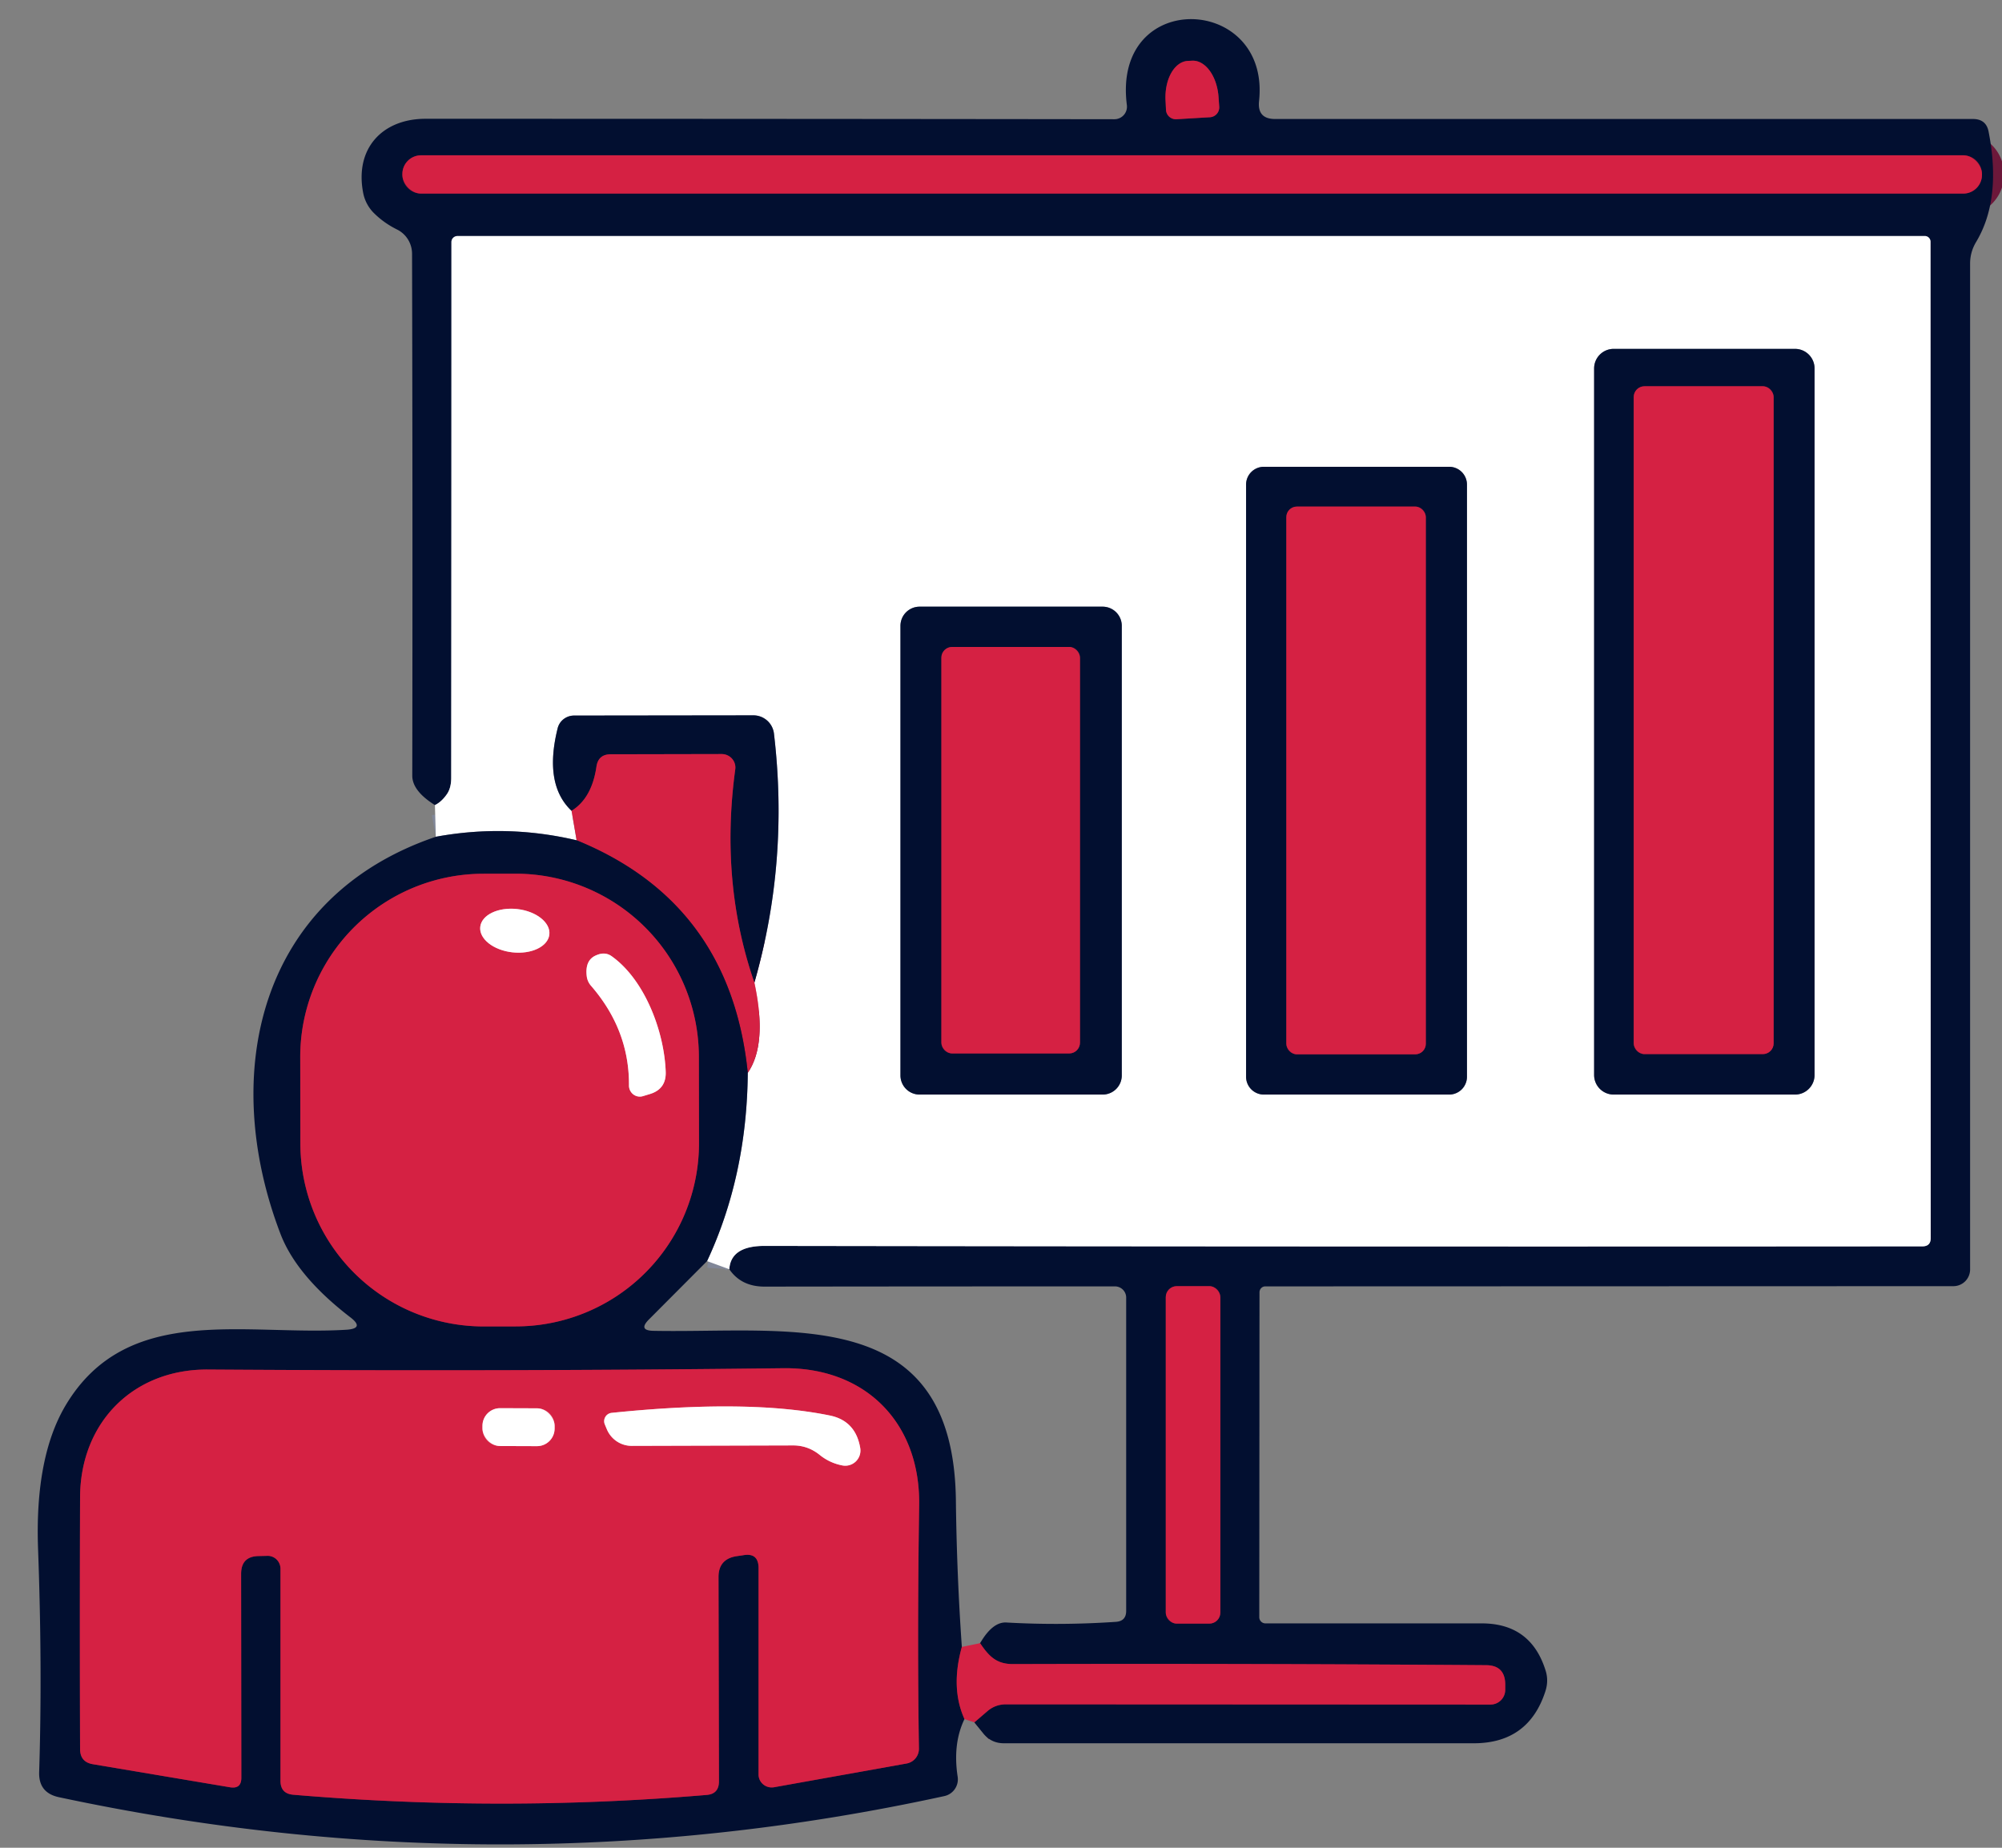 <svg xmlns="http://www.w3.org/2000/svg" viewBox="0.00 0.00 91.00 84.00"><rect x="0.00" y="0.00" width="91.00" height="84.00" fill="#808080" stroke="none"/><g stroke-width="2.00" fill="none" stroke-linecap="butt"><path stroke="#6c183a" d="  M 44.29 78.30  L 44.86 77.81  Q 45.23 77.48 45.73 77.48  L 67.75 77.49  A 0.67 0.67 0.0 0 0 68.42 76.81  L 68.42 76.55  Q 68.40 75.71 67.56 75.70  Q 56.74 75.62 46.07 75.65  C 45.29 75.66 44.95 75.29 44.55 74.70"></path><path stroke="#818798" d="  M 33.15 57.70  Q 33.22 56.64 34.75 56.64  Q 61.14 56.68 87.38 56.66  Q 87.76 56.66 87.76 56.28  L 87.75 10.99  A 0.26 0.26 0.0 0 0 87.49 10.73  L 20.80 10.73  A 0.28 0.27 0.0 0 0 20.52 11.00  Q 20.52 23.16 20.51 35.36  Q 20.51 35.80 20.33 36.08  Q 20.08 36.45 19.77 36.60"></path><path stroke="#818798" d="  M 32.14 57.33  Q 33.95 53.45 33.99 48.77"></path><path stroke="#ea90a1" d="  M 33.99 48.77  Q 34.89 47.46 34.29 44.67"></path><path stroke="#818798" d="  M 34.29 44.67  Q 35.87 39.17 35.18 33.35  A 0.94 0.94 0.0 0 0 34.25 32.52  L 26.09 32.53  A 0.77 0.76 7.4 0 0 25.35 33.10  Q 24.71 35.66 25.98 36.86"></path><path stroke="#ea90a1" d="  M 25.98 36.86  L 26.21 38.20"></path><path stroke="#818798" d="  M 26.21 38.20  Q 23.03 37.45 19.81 38.04"></path><path stroke="#6c183a" d="  M 43.72 74.87  Q 43.20 76.74 43.84 78.15"></path><path stroke="#6c183a" d="  M 34.29 44.67  Q 32.72 40.13 33.42 34.98  A 0.62 0.61 4.0 0 0 32.81 34.28  L 27.76 34.29  Q 27.19 34.29 27.11 34.86  Q 26.90 36.29 25.98 36.86"></path><path stroke="#6c183a" d="  M 33.99 48.77  Q 33.20 41.05 26.21 38.20"></path><path stroke="#6c183a" d="  M 53.48 5.42  L 54.99 5.33  A 0.45 0.45 0.0 0 0 55.42 4.86  L 55.39 4.44  A 1.75 1.11 86.7 0 0 54.18 2.76  L 53.98 2.77  A 1.75 1.11 86.7 0 0 52.98 4.58  L 53.00 5.00  A 0.45 0.45 0.0 0 0 53.48 5.42"></path><path stroke="#6c183a" d="  M 90.09 7.91  A 0.85 0.85 0.0 0 0 89.24 7.06  L 19.14 7.06  A 0.85 0.85 0.0 0 0 18.29 7.91  L 18.29 7.95  A 0.85 0.85 0.0 0 0 19.14 8.80  L 89.24 8.80  A 0.85 0.85 0.0 0 0 90.09 7.95  L 90.09 7.91"></path><path stroke="#6c183a" d="  M 55.47 58.97  A 0.50 0.50 0.0 0 0 54.97 58.47  L 53.49 58.47  A 0.50 0.50 0.0 0 0 52.99 58.97  L 52.99 73.31  A 0.50 0.50 0.0 0 0 53.49 73.81  L 54.97 73.81  A 0.50 0.50 0.0 0 0 55.47 73.31  L 55.47 58.97"></path><path stroke="#818798" d="  M 82.48 16.75  A 0.89 0.89 0.0 0 0 81.59 15.86  L 73.35 15.86  A 0.89 0.89 0.0 0 0 72.46 16.75  L 72.46 48.87  A 0.89 0.89 0.0 0 0 73.35 49.76  L 81.59 49.76  A 0.89 0.89 0.0 0 0 82.48 48.87  L 82.48 16.75"></path><path stroke="#818798" d="  M 66.68 22.03  A 0.81 0.81 0.0 0 0 65.87 21.22  L 57.45 21.22  A 0.81 0.81 0.0 0 0 56.64 22.03  L 56.64 48.95  A 0.81 0.81 0.0 0 0 57.45 49.76  L 65.87 49.76  A 0.81 0.81 0.0 0 0 66.68 48.95  L 66.68 22.03"></path><path stroke="#818798" d="  M 50.99 28.45  A 0.87 0.87 0.0 0 0 50.12 27.58  L 41.80 27.58  A 0.87 0.87 0.0 0 0 40.93 28.45  L 40.93 48.89  A 0.87 0.87 0.0 0 0 41.80 49.76  L 50.12 49.76  A 0.87 0.87 0.0 0 0 50.99 48.89  L 50.99 28.45"></path><path stroke="#6c183a" d="  M 80.62 18.05  A 0.49 0.49 0.0 0 0 80.13 17.56  L 74.75 17.56  A 0.49 0.49 0.0 0 0 74.26 18.05  L 74.26 47.43  A 0.49 0.49 0.0 0 0 74.75 47.92  L 80.13 47.92  A 0.49 0.49 0.0 0 0 80.62 47.43  L 80.62 18.05"></path><path stroke="#6c183a" d="  M 64.81 23.51  A 0.48 0.48 0.0 0 0 64.33 23.03  L 58.95 23.03  A 0.48 0.48 0.0 0 0 58.47 23.51  L 58.47 47.45  A 0.48 0.48 0.0 0 0 58.95 47.93  L 64.33 47.93  A 0.48 0.48 0.0 0 0 64.81 47.45  L 64.81 23.51"></path><path stroke="#6c183a" d="  M 49.09 29.90  A 0.49 0.49 0.0 0 0 48.60 29.41  L 43.28 29.41  A 0.49 0.49 0.0 0 0 42.79 29.90  L 42.79 47.40  A 0.49 0.49 0.0 0 0 43.28 47.89  L 48.60 47.89  A 0.49 0.49 0.0 0 0 49.09 47.40  L 49.09 29.90"></path><path stroke="#6c183a" d="  M 31.767 48.034  A 8.33 8.33 0.0 0 0 23.422 39.719  L 21.962 39.721  A 8.33 8.33 0.0 0 0 13.647 48.066  L 13.653 51.986  A 8.33 8.33 0.0 0 0 21.998 60.301  L 23.458 60.299  A 8.33 8.33 0.0 0 0 31.773 51.954  L 31.767 48.034"></path><path stroke="#6c183a" d="  M 34.48 71.29  L 34.48 80.67  A 0.60 0.59 -4.9 0 0 35.18 81.25  L 41.21 80.17  A 0.68 0.68 0.0 0 0 41.77 79.49  Q 41.69 74.46 41.78 68.41  C 41.83 64.68 39.34 62.15 35.59 62.20  Q 23.16 62.35 9.47 62.26  C 6.08 62.23 3.66 64.64 3.64 68.05  Q 3.62 73.69 3.64 79.53  Q 3.65 80.10 4.21 80.20  L 10.45 81.25  Q 10.98 81.34 10.97 80.80  L 10.96 71.55  Q 10.96 70.76 11.74 70.74  L 12.16 70.73  A 0.59 0.58 89.0 0 1 12.75 71.31  L 12.75 80.96  Q 12.75 81.54 13.33 81.59  Q 22.76 82.39 32.11 81.60  Q 32.68 81.56 32.68 80.98  L 32.66 71.69  Q 32.66 70.89 33.45 70.75  L 33.79 70.70  Q 34.48 70.58 34.48 71.29"></path><path stroke="#ea90a1" d="  M 24.97 42.486  A 1.58 0.99 6.4 0 0 23.51 41.326  A 1.58 0.99 6.4 0 0 21.83 42.134  A 1.58 0.99 6.4 0 0 23.29 43.294  A 1.58 0.99 6.4 0 0 24.97 42.486"></path><path stroke="#ea90a1" d="  M 30.26 48.74  C 30.20 46.91 29.32 44.57 27.83 43.49  Q 27.52 43.25 27.12 43.42  Q 26.58 43.63 26.67 44.38  A 0.81 0.80 21.2 0 0 26.87 44.82  Q 28.61 46.83 28.59 49.35  A 0.50 0.49 81.4 0 0 29.23 49.83  L 29.56 49.73  Q 30.28 49.50 30.26 48.74"></path><path stroke="#ea90a1" d="  M 25.21 64.826  A 0.80 0.80 0.0 0 0 24.413 64.023  L 22.733 64.017  A 0.80 0.80 0.0 0 0 21.93 64.814  L 21.93 64.934  A 0.80 0.80 0.0 0 0 22.727 65.737  L 24.407 65.743  A 0.80 0.80 0.0 0 0 25.21 64.946  L 25.21 64.826"></path><path stroke="#ea90a1" d="  M 37.27 66.15  Q 37.72 66.51 38.29 66.62  A 0.69 0.69 0.0 0 0 39.10 65.82  Q 38.89 64.59 37.72 64.35  Q 34.01 63.59 27.80 64.23  A 0.38 0.38 0.0 0 0 27.49 64.75  L 27.59 64.99  A 1.23 1.22 78.2 0 0 28.71 65.73  L 36.02 65.71  Q 36.72 65.70 37.27 66.15"></path></g><path fill="#020f30" d="  M 44.29 78.30  L 44.86 77.81  Q 45.23 77.48 45.73 77.48  L 67.75 77.49  A 0.67 0.67 0.0 0 0 68.42 76.81  L 68.42 76.55  Q 68.40 75.71 67.56 75.70  Q 56.74 75.62 46.07 75.65  C 45.29 75.66 44.95 75.29 44.55 74.70  Q 45.12 73.72 45.75 73.76  Q 48.22 73.90 50.72 73.73  Q 51.19 73.70 51.19 73.23  L 51.19 58.99  A 0.51 0.51 0.0 0 0 50.68 58.48  Q 42.74 58.48 34.75 58.49  Q 33.69 58.49 33.15 57.70  Q 33.22 56.64 34.75 56.64  Q 61.14 56.68 87.38 56.66  Q 87.76 56.66 87.76 56.28  L 87.75 10.99  A 0.26 0.26 0.0 0 0 87.49 10.73  L 20.80 10.73  A 0.28 0.27 0.0 0 0 20.52 11.00  Q 20.52 23.16 20.51 35.36  Q 20.51 35.80 20.33 36.08  Q 20.08 36.45 19.77 36.60  Q 18.73 35.95 18.74 35.25  Q 18.76 23.41 18.73 11.54  A 1.24 1.22 -76.7 0 0 18.06 10.44  Q 17.43 10.13 16.96 9.65  A 1.77 1.77 0.0 0 1 16.51 8.78  C 16.11 6.73 17.40 5.40 19.34 5.40  Q 34.89 5.40 50.65 5.42  A 0.57 0.57 0.0 0 0 51.22 4.77  C 50.55 -0.55 57.75 -0.25 57.23 4.59  Q 57.14 5.41 57.96 5.41  L 89.70 5.41  Q 90.28 5.42 90.39 5.98  Q 90.99 9.04 89.83 10.99  Q 89.55 11.45 89.55 11.98  L 89.55 57.71  A 0.76 0.76 0.0 0 1 88.79 58.47  L 57.51 58.48  A 0.27 0.26 -88.9 0 0 57.25 58.74  L 57.24 73.52  A 0.28 0.28 0.0 0 0 57.52 73.80  L 67.35 73.80  Q 69.58 73.80 70.25 75.93  Q 70.40 76.39 70.25 76.87  Q 69.49 79.25 66.99 79.25  L 45.63 79.25  Q 45.06 79.25 44.70 78.81  L 44.29 78.30  Z  M 53.48 5.42  L 54.99 5.33  A 0.45 0.45 0.0 0 0 55.42 4.86  L 55.39 4.44  A 1.75 1.11 86.7 0 0 54.18 2.76  L 53.98 2.77  A 1.75 1.11 86.7 0 0 52.98 4.58  L 53.00 5.00  A 0.45 0.45 0.0 0 0 53.48 5.42  Z  M 90.09 7.91  A 0.85 0.85 0.0 0 0 89.24 7.06  L 19.14 7.06  A 0.85 0.85 0.0 0 0 18.29 7.91  L 18.29 7.95  A 0.85 0.85 0.0 0 0 19.14 8.80  L 89.24 8.80  A 0.85 0.85 0.0 0 0 90.09 7.95  L 90.09 7.91  Z  M 55.47 58.97  A 0.50 0.50 0.0 0 0 54.97 58.47  L 53.49 58.47  A 0.50 0.50 0.0 0 0 52.99 58.97  L 52.99 73.31  A 0.50 0.50 0.0 0 0 53.49 73.81  L 54.97 73.81  A 0.50 0.50 0.0 0 0 55.47 73.31  L 55.47 58.97  Z"></path><path fill="#d52143" d="  M 53.48 5.42  A 0.45 0.45 0.0 0 1 53.00 5.00  L 52.98 4.58  A 1.75 1.11 86.7 0 1 53.98 2.77  L 54.18 2.76  A 1.75 1.11 86.7 0 1 55.39 4.44  L 55.42 4.86  A 0.45 0.45 0.0 0 1 54.99 5.33  L 53.48 5.42  Z"></path><rect fill="#d52143" x="18.29" y="7.06" width="71.80" height="1.74" rx="0.85"></rect><path fill="#ffffff" d="  M 33.15 57.70  L 32.14 57.33  Q 33.95 53.45 33.99 48.77  Q 34.89 47.46 34.29 44.67  Q 35.87 39.17 35.18 33.35  A 0.94 0.94 0.0 0 0 34.25 32.52  L 26.09 32.53  A 0.77 0.76 7.4 0 0 25.35 33.10  Q 24.71 35.66 25.98 36.86  L 26.21 38.20  Q 23.03 37.45 19.81 38.04  L 19.77 36.60  Q 20.08 36.45 20.33 36.08  Q 20.51 35.80 20.51 35.36  Q 20.52 23.16 20.52 11.00  A 0.28 0.27 0.0 0 1 20.80 10.73  L 87.49 10.73  A 0.26 0.26 0.0 0 1 87.75 10.99  L 87.76 56.28  Q 87.76 56.66 87.38 56.66  Q 61.14 56.68 34.75 56.64  Q 33.22 56.64 33.15 57.70  Z  M 82.48 16.75  A 0.89 0.89 0.0 0 0 81.59 15.86  L 73.35 15.86  A 0.89 0.89 0.0 0 0 72.46 16.75  L 72.46 48.87  A 0.89 0.89 0.0 0 0 73.35 49.76  L 81.59 49.76  A 0.89 0.89 0.0 0 0 82.48 48.87  L 82.48 16.75  Z  M 66.68 22.03  A 0.81 0.81 0.0 0 0 65.87 21.22  L 57.45 21.22  A 0.81 0.81 0.0 0 0 56.64 22.03  L 56.64 48.95  A 0.81 0.81 0.0 0 0 57.45 49.76  L 65.87 49.76  A 0.81 0.81 0.0 0 0 66.68 48.95  L 66.68 22.03  Z  M 50.99 28.45  A 0.87 0.87 0.0 0 0 50.12 27.58  L 41.80 27.58  A 0.87 0.87 0.0 0 0 40.93 28.45  L 40.93 48.89  A 0.87 0.87 0.0 0 0 41.80 49.76  L 50.12 49.76  A 0.87 0.87 0.0 0 0 50.99 48.89  L 50.99 28.45  Z"></path><path fill="#020f30" d="  M 82.48 48.87  A 0.89 0.89 0.0 0 1 81.59 49.76  L 73.35 49.76  A 0.89 0.89 0.0 0 1 72.46 48.87  L 72.46 16.75  A 0.89 0.89 0.0 0 1 73.35 15.86  L 81.59 15.86  A 0.89 0.89 0.0 0 1 82.48 16.75  L 82.48 48.87  Z  M 80.62 18.05  A 0.49 0.49 0.0 0 0 80.13 17.56  L 74.75 17.56  A 0.49 0.49 0.0 0 0 74.26 18.05  L 74.26 47.43  A 0.49 0.49 0.0 0 0 74.75 47.92  L 80.13 47.92  A 0.49 0.49 0.0 0 0 80.62 47.43  L 80.62 18.05  Z"></path><rect fill="#d52143" x="74.26" y="17.56" width="6.36" height="30.36" rx="0.49"></rect><path fill="#020f30" d="  M 66.68 48.95  A 0.81 0.81 0.0 0 1 65.87 49.76  L 57.45 49.76  A 0.81 0.81 0.0 0 1 56.64 48.95  L 56.64 22.03  A 0.81 0.81 0.0 0 1 57.45 21.22  L 65.87 21.22  A 0.81 0.81 0.0 0 1 66.68 22.03  L 66.68 48.95  Z  M 64.81 23.51  A 0.48 0.48 0.0 0 0 64.33 23.03  L 58.95 23.03  A 0.48 0.48 0.0 0 0 58.47 23.51  L 58.47 47.45  A 0.48 0.48 0.0 0 0 58.95 47.93  L 64.33 47.93  A 0.48 0.48 0.0 0 0 64.81 47.45  L 64.81 23.51  Z"></path><rect fill="#d52143" x="58.47" y="23.03" width="6.34" height="24.90" rx="0.48"></rect><path fill="#020f30" d="  M 50.99 48.89  A 0.87 0.87 0.0 0 1 50.12 49.76  L 41.80 49.76  A 0.87 0.87 0.0 0 1 40.93 48.89  L 40.93 28.45  A 0.87 0.87 0.0 0 1 41.80 27.58  L 50.12 27.58  A 0.87 0.87 0.0 0 1 50.99 28.45  L 50.99 48.89  Z  M 49.09 29.90  A 0.49 0.49 0.0 0 0 48.60 29.41  L 43.28 29.41  A 0.49 0.49 0.0 0 0 42.79 29.90  L 42.79 47.40  A 0.49 0.49 0.0 0 0 43.28 47.89  L 48.60 47.89  A 0.49 0.49 0.0 0 0 49.09 47.40  L 49.09 29.90  Z"></path><rect fill="#d52143" x="42.79" y="29.41" width="6.30" height="18.48" rx="0.49"></rect><path fill="#020f30" d="  M 34.29 44.67  Q 32.72 40.13 33.42 34.98  A 0.62 0.61 4.0 0 0 32.81 34.28  L 27.76 34.29  Q 27.19 34.29 27.11 34.86  Q 26.90 36.29 25.98 36.86  Q 24.71 35.66 25.35 33.10  A 0.77 0.76 7.4 0 1 26.09 32.53  L 34.25 32.52  A 0.94 0.94 0.0 0 1 35.18 33.35  Q 35.87 39.17 34.29 44.67  Z"></path><path fill="#d52143" d="  M 34.29 44.67  Q 34.89 47.46 33.99 48.77  Q 33.20 41.05 26.21 38.20  L 25.98 36.86  Q 26.90 36.29 27.11 34.86  Q 27.19 34.29 27.76 34.29  L 32.81 34.28  A 0.62 0.61 4.0 0 1 33.42 34.98  Q 32.72 40.13 34.29 44.67  Z"></path><path fill="#020f30" d="  M 26.21 38.20  Q 33.20 41.05 33.99 48.77  Q 33.95 53.45 32.14 57.33  L 29.50 59.98  Q 28.99 60.49 29.71 60.50  C 35.90 60.62 43.36 59.22 43.45 68.24  Q 43.49 71.58 43.72 74.87  Q 43.20 76.74 43.84 78.15  Q 43.30 79.27 43.53 80.77  A 0.78 0.78 0.0 0 1 42.93 81.65  Q 22.89 86.02 2.67 81.70  Q 1.75 81.50 1.78 80.56  Q 1.93 75.84 1.73 70.42  Q 1.58 66.27 2.97 63.91  C 5.76 59.20 11.12 60.74 15.76 60.45  Q 16.58 60.39 15.93 59.89  Q 13.47 58.00 12.74 56.07  C 9.97 48.80 11.75 40.78 19.81 38.04  Q 23.03 37.45 26.21 38.20  Z  M 31.767 48.034  A 8.33 8.33 0.0 0 0 23.422 39.719  L 21.962 39.721  A 8.33 8.33 0.0 0 0 13.647 48.066  L 13.653 51.986  A 8.33 8.33 0.0 0 0 21.998 60.301  L 23.458 60.299  A 8.33 8.33 0.0 0 0 31.773 51.954  L 31.767 48.034  Z  M 34.48 71.29  L 34.48 80.67  A 0.60 0.59 -4.9 0 0 35.18 81.25  L 41.21 80.17  A 0.68 0.68 0.0 0 0 41.77 79.49  Q 41.69 74.46 41.78 68.41  C 41.83 64.68 39.34 62.15 35.59 62.20  Q 23.16 62.35 9.47 62.26  C 6.08 62.23 3.66 64.64 3.64 68.05  Q 3.62 73.69 3.64 79.53  Q 3.65 80.10 4.21 80.20  L 10.45 81.25  Q 10.98 81.34 10.97 80.80  L 10.96 71.55  Q 10.96 70.76 11.74 70.74  L 12.16 70.73  A 0.59 0.58 89.0 0 1 12.75 71.31  L 12.75 80.96  Q 12.75 81.54 13.33 81.59  Q 22.76 82.39 32.11 81.60  Q 32.68 81.56 32.68 80.98  L 32.66 71.69  Q 32.66 70.89 33.45 70.75  L 33.79 70.70  Q 34.48 70.58 34.48 71.29  Z"></path><path fill="#d52143" d="  M 31.773 51.954  A 8.33 8.33 0.0 0 1 23.458 60.299  L 21.998 60.301  A 8.33 8.33 0.0 0 1 13.653 51.986  L 13.647 48.066  A 8.33 8.33 0.0 0 1 21.962 39.721  L 23.422 39.719  A 8.33 8.33 0.0 0 1 31.767 48.034  L 31.773 51.954  Z  M 24.97 42.486  A 1.58 0.99 6.4 0 0 23.51 41.326  A 1.58 0.99 6.4 0 0 21.83 42.134  A 1.58 0.99 6.4 0 0 23.29 43.294  A 1.58 0.99 6.4 0 0 24.97 42.486  Z  M 30.26 48.74  C 30.20 46.91 29.32 44.57 27.83 43.49  Q 27.52 43.25 27.12 43.42  Q 26.58 43.63 26.67 44.38  A 0.81 0.80 21.2 0 0 26.87 44.82  Q 28.61 46.83 28.59 49.35  A 0.50 0.49 81.4 0 0 29.23 49.83  L 29.56 49.73  Q 30.28 49.50 30.26 48.74  Z"></path><ellipse fill="#ffffff" cx="0.00" cy="0.00" transform="translate(23.40,42.31) rotate(6.4)" rx="1.58" ry="0.99"></ellipse><path fill="#ffffff" d="  M 27.83 43.49  C 29.32 44.57 30.20 46.91 30.26 48.74  Q 30.28 49.50 29.56 49.73  L 29.23 49.83  A 0.50 0.49 81.4 0 1 28.59 49.35  Q 28.61 46.83 26.87 44.82  A 0.81 0.80 21.2 0 1 26.67 44.38  Q 26.58 43.63 27.12 43.42  Q 27.52 43.25 27.83 43.49  Z"></path><rect fill="#d52143" x="52.99" y="58.47" width="2.48" height="15.34" rx="0.50"></rect><path fill="#d52143" d="  M 34.48 71.29  Q 34.48 70.58 33.79 70.70  L 33.45 70.75  Q 32.66 70.89 32.66 71.69  L 32.68 80.98  Q 32.68 81.56 32.11 81.60  Q 22.76 82.39 13.33 81.59  Q 12.75 81.54 12.75 80.96  L 12.75 71.31  A 0.59 0.58 89.0 0 0 12.16 70.73  L 11.74 70.74  Q 10.96 70.76 10.96 71.55  L 10.97 80.80  Q 10.98 81.34 10.45 81.25  L 4.21 80.20  Q 3.65 80.10 3.64 79.53  Q 3.62 73.69 3.64 68.05  C 3.66 64.64 6.08 62.23 9.47 62.26  Q 23.16 62.35 35.59 62.20  C 39.34 62.15 41.83 64.68 41.78 68.41  Q 41.69 74.46 41.77 79.49  A 0.68 0.68 0.0 0 1 41.21 80.17  L 35.18 81.25  A 0.60 0.59 -4.9 0 1 34.48 80.67  L 34.48 71.29  Z  M 25.21 64.826  A 0.80 0.80 0.0 0 0 24.413 64.023  L 22.733 64.017  A 0.80 0.80 0.0 0 0 21.93 64.814  L 21.93 64.934  A 0.80 0.80 0.0 0 0 22.727 65.737  L 24.407 65.743  A 0.80 0.80 0.0 0 0 25.21 64.946  L 25.21 64.826  Z  M 37.27 66.15  Q 37.72 66.51 38.29 66.62  A 0.69 0.69 0.0 0 0 39.10 65.82  Q 38.89 64.59 37.72 64.35  Q 34.01 63.59 27.80 64.23  A 0.38 0.38 0.0 0 0 27.49 64.75  L 27.59 64.99  A 1.23 1.22 78.2 0 0 28.71 65.73  L 36.02 65.71  Q 36.72 65.70 37.27 66.15  Z"></path><rect fill="#ffffff" x="-1.64" y="-0.86" transform="translate(23.57,64.88) rotate(0.2)" width="3.28" height="1.72" rx="0.80"></rect><path fill="#ffffff" d="  M 36.02 65.71  L 28.71 65.73  A 1.23 1.22 78.2 0 1 27.59 64.99  L 27.49 64.75  A 0.38 0.38 0.0 0 1 27.80 64.23  Q 34.01 63.59 37.72 64.35  Q 38.89 64.59 39.10 65.82  A 0.69 0.69 0.0 0 1 38.29 66.62  Q 37.72 66.51 37.27 66.15  Q 36.72 65.70 36.02 65.71  Z"></path><path fill="#d52143" d="  M 43.72 74.87  L 44.55 74.70  C 44.95 75.29 45.29 75.66 46.07 75.65  Q 56.74 75.62 67.56 75.70  Q 68.40 75.71 68.42 76.55  L 68.42 76.81  A 0.67 0.67 0.0 0 1 67.75 77.49  L 45.73 77.48  Q 45.23 77.48 44.86 77.81  L 44.29 78.30  Q 44.07 78.23 43.84 78.15  Q 43.20 76.74 43.72 74.87  Z"></path></svg>